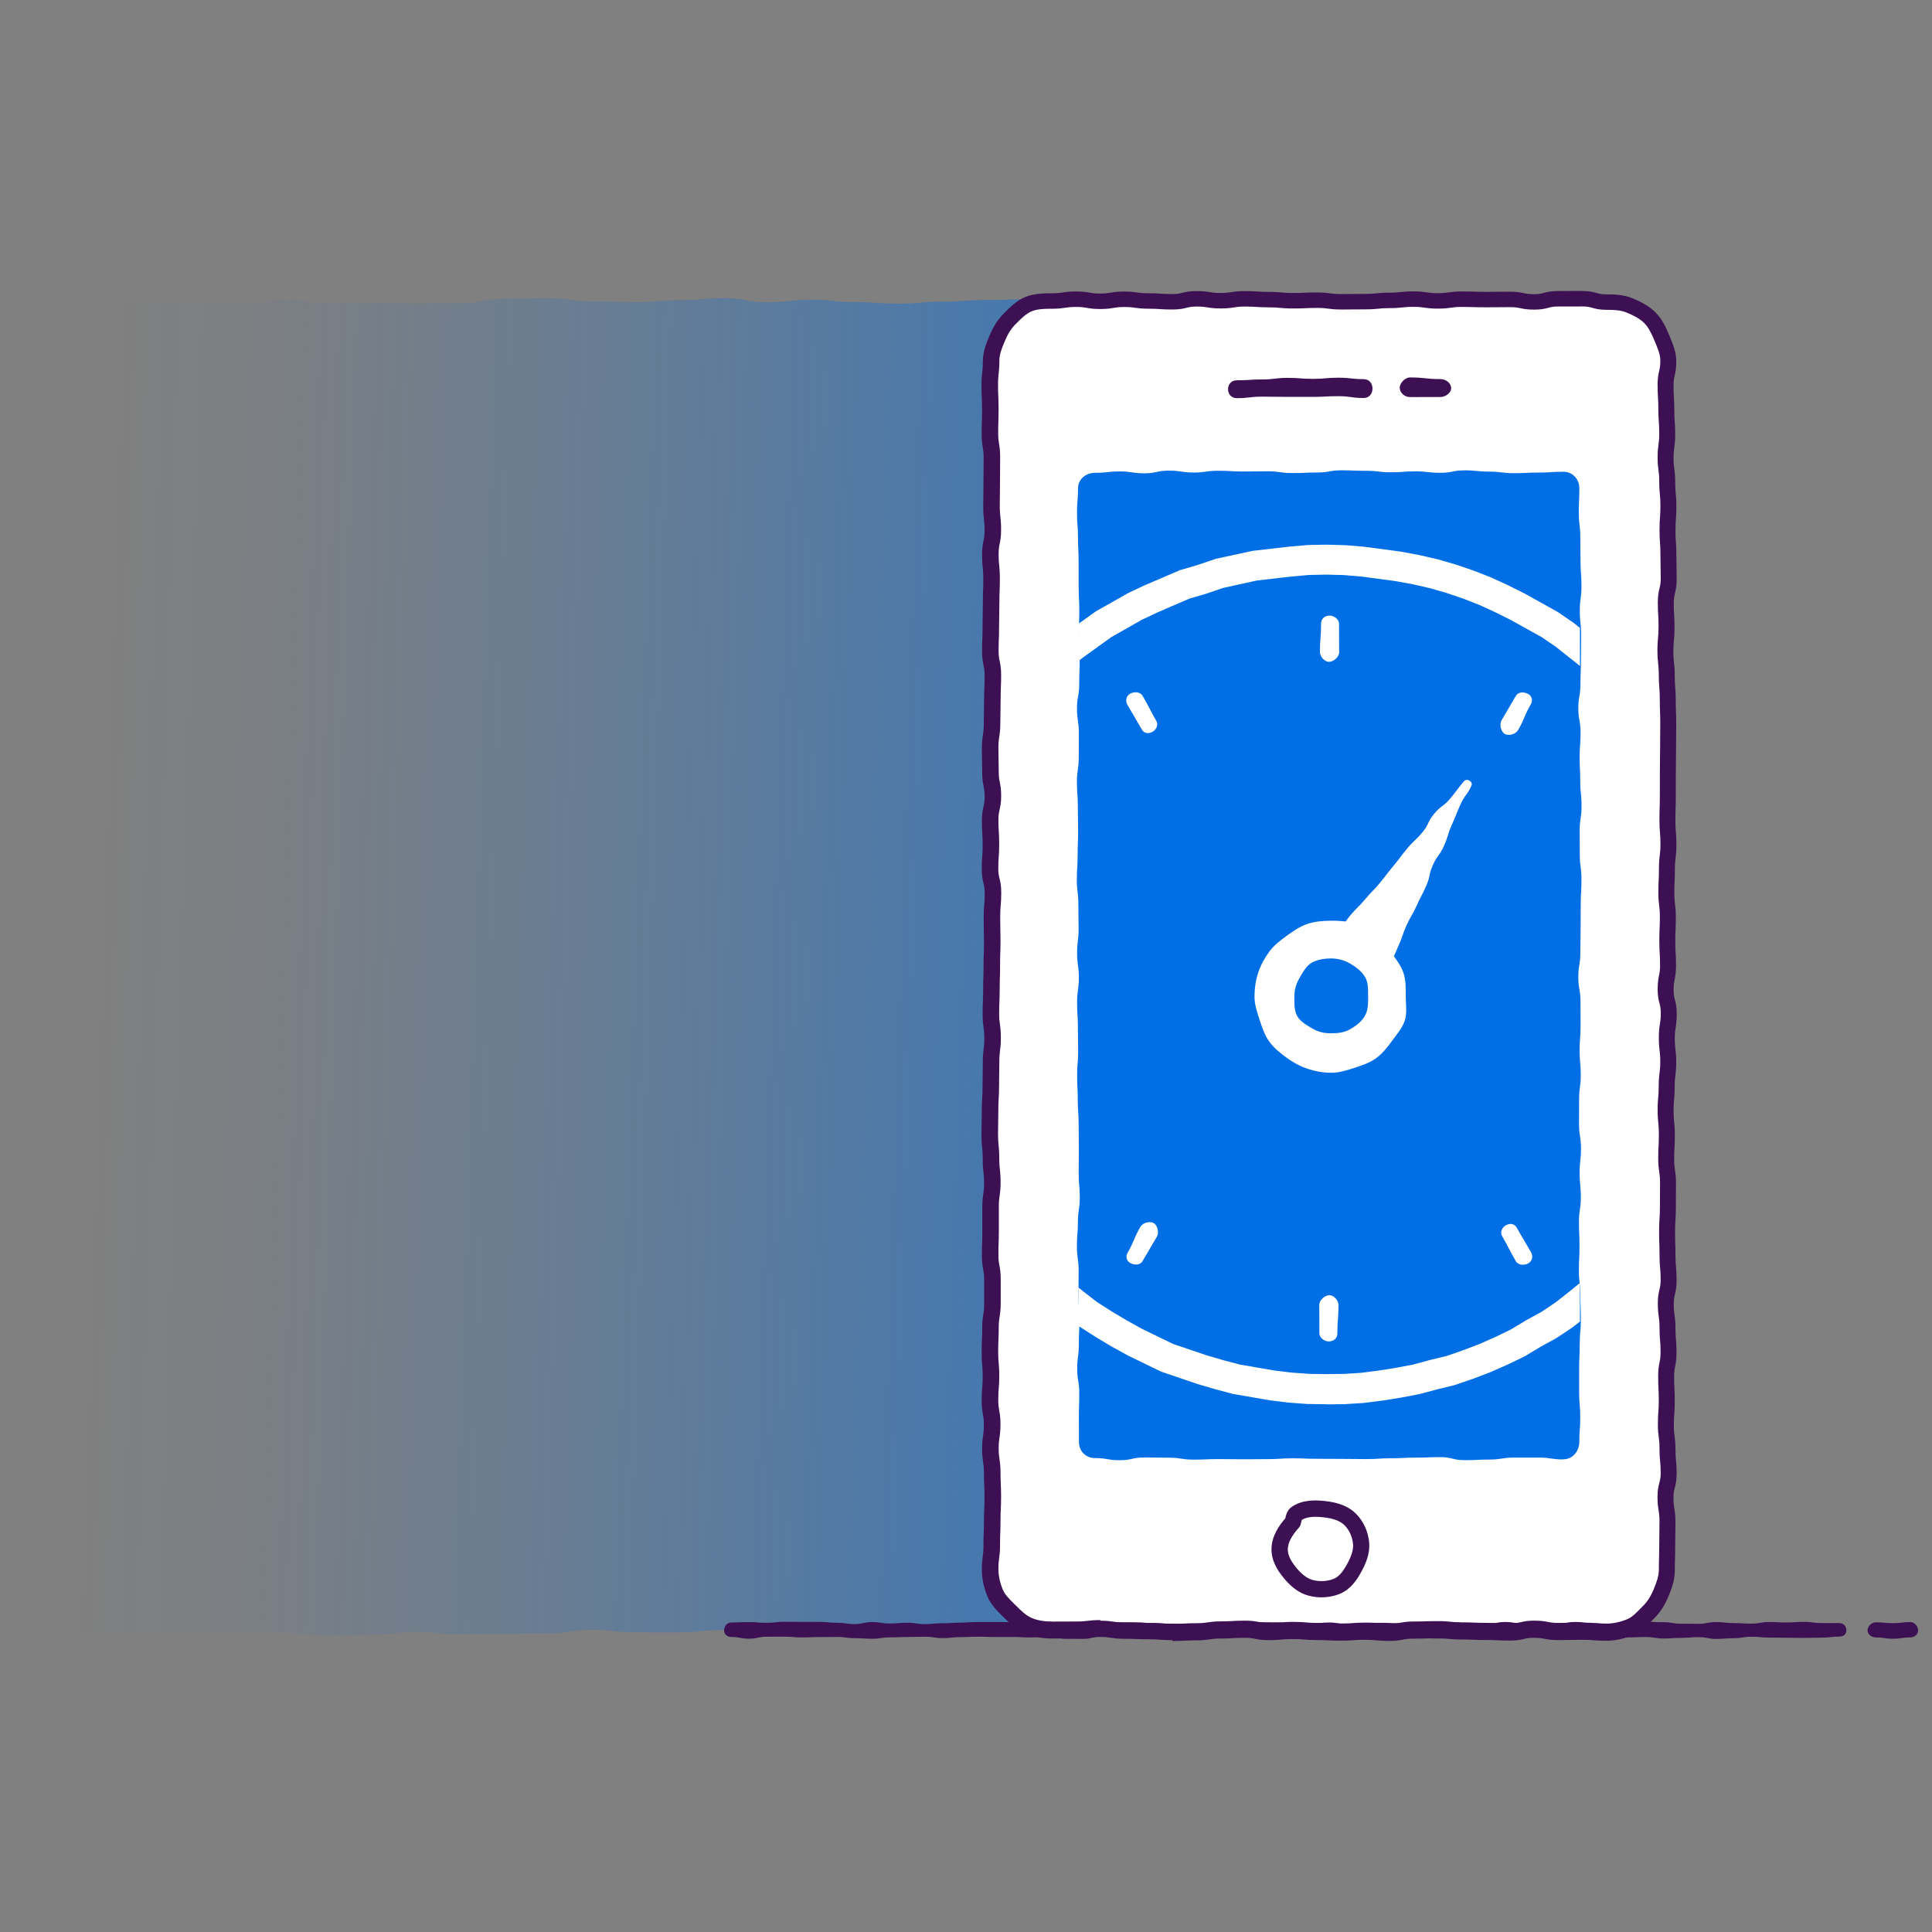 <?xml version="1.0" encoding="UTF-8"?><svg id="uuid-fb8ac99a-9d4a-4980-b9e8-0082f0e5e5a2" xmlns="http://www.w3.org/2000/svg" xmlns:xlink="http://www.w3.org/1999/xlink" viewBox="0 0 500 500"><rect x="0" y="0" width="500" height="500" fill="#808080" stroke="none"/><defs><linearGradient id="uuid-099a8638-f7f5-4a6b-a818-1699d1c4af03" x1="10763.78" y1="6331.74" x2="11027.69" y2="6081.25" gradientTransform="translate(4076.84 11741.14) rotate(-140.68) scale(1.06 1.04) skewX(-11.15)" gradientUnits="userSpaceOnUse"><stop offset=".1" stop-color="#006fe6" stop-opacity=".9"/><stop offset=".2" stop-color="#006fe6" stop-opacity=".76"/><stop offset=".41" stop-color="#006fe6" stop-opacity=".49"/><stop offset=".6" stop-color="#006fe6" stop-opacity=".28"/><stop offset=".77" stop-color="#006fe6" stop-opacity=".13"/><stop offset=".91" stop-color="#006fe6" stop-opacity=".03"/><stop offset="1" stop-color="#006fe6" stop-opacity="0"/></linearGradient><clipPath id="uuid-f1b575fb-d5b9-4d97-9fcb-bfcffd752a5f"><rect x="279.11" y="122.14" width="129.78" height="255.37" rx="4.28" ry="4.28" fill="none"/></clipPath></defs><g id="uuid-2639ec1c-0eda-4de9-b266-b76f58b452e6"><path d="M393.03,91.66c0,5.69,.15,5.69,.15,11.38s-.96,5.69-.96,11.37,.51,5.69,.51,11.38,0,5.69,0,11.38,.1,5.69,.1,11.38-.97,5.69-.97,11.38,.17,5.69,.17,11.38,1.14,5.69,1.14,11.38-1.04,5.69-1.04,11.38,.23,5.69,.23,11.37-.54,5.69-.54,11.37c0,5.69,.25,5.69,.25,11.38,0,5.69,1.19,5.69,1.19,11.37s-1,5.69-1,11.38-.11,5.69-.11,11.38,.52,5.69,.52,11.38,.11,5.69,.11,11.38,.15,5.69,.15,11.38-.47,5.69-.47,11.38,.49,5.69,.49,11.38-.9,5.69-.9,11.38,.65,5.69,.65,11.38,.17,5.69,.17,11.38-.75,5.69-.75,11.38-.16,5.69-.16,11.38,.51,5.69,.51,11.38-.3,5.69-.3,11.39-.12,5.69-.12,11.39c0,3.37-.62,6.64-2.83,8.85s-5.48,3.13-8.85,3.13c-5.68,0-5.68,.11-11.36,.11s-5.68-.2-11.36-.2-5.68,.58-11.36,.58c-5.68,0-5.68-.07-11.36-.07s-5.68,.35-11.36,.35c-5.68,0-5.68-.49-11.36-.49s-5.68-.51-11.36-.51-5.68,.15-11.36,.15-5.68-.3-11.36-.3-5.68,1.01-11.36,1.01-5.68-.22-11.36-.22-5.68-.56-11.36-.56c-5.68,0-5.68-.24-11.36-.24s-5.68,.55-11.35,.55-5.68,.57-11.35,.57c-5.68,0-5.68-.34-11.36-.34s-5.68-.81-11.35-.81-5.68,.63-11.36,.63q-5.68,0-11.36,0c-5.68,0-5.68-.68-11.36-.68-5.68,0-5.68,.91-11.36,.91s-5.68,.13-11.36,.13-5.68,.14-11.36,.14-5.68-.61-11.36-.61-5.68,.66-11.36,.66-5.68,.22-11.36,.22-5.68-.6-11.36-.6-5.68-.19-11.36-.19c-5.68,0-5.68,.11-11.36,.11s-5.68,.55-11.36,.55-5.68,.15-11.37,.15-5.68-.75-11.37-.75c-3.37,0-6.08-1.74-8.29-3.95s-3.26-4.91-3.26-8.29c0-5.69-.21-5.69-.21-11.38s-1.14-5.69-1.14-11.37-.08-5.69-.08-11.38,1.14-5.69,1.14-11.38-.73-5.69-.73-11.38-.36-5.69-.36-11.38,1.44-5.69,1.44-11.38-1.3-5.69-1.3-11.38,.82-5.69,.82-11.38,.48-5.69,.48-11.37-.18-5.69-.18-11.37-.75-5.69-.75-11.38c0-5.69,.23-5.69,.23-11.37s-.74-5.69-.74-11.38,.27-5.69,.27-11.38,.24-5.69,.24-11.38,.7-5.69,.7-11.38,.22-5.69,.22-11.38-.01-5.69-.01-11.38-.69-5.69-.69-11.38,.59-5.69,.59-11.38-1.15-5.69-1.15-11.38,.89-5.69,.89-11.38,.4-5.69,.4-11.38-.19-5.69-.19-11.38-.32-5.69-.32-11.38-.7-5.69-.7-11.39,.99-5.69,.99-11.39c0-3.43,.64-6.76,2.92-9.18s5.47-3.35,8.79-4.11c5.67-.29,5.65-.59,11.33-.59s5.68,.38,11.36,.38,5.68-.36,11.36-.36c5.68,0,5.68,.59,11.36,.59s5.68-.63,11.36-.63,5.68,.64,11.36,.64,5.68,.11,11.36,.11,5.68,.05,11.36,.05,5.68-.09,11.36-.09,5.68-1.11,11.36-1.11,5.68-.22,11.36-.22c5.68,0,5.68,.88,11.36,.88,5.68,0,5.68,.19,11.36,.19s5.68-.52,11.35-.52,5.68-.54,11.35-.54,5.68,1.09,11.36,1.09,5.68-.68,11.35-.68,5.68,.64,11.36,.64,5.68,.4,11.36,.4,5.68-.54,11.36-.54c5.68,0,5.68-.41,11.36-.41,5.68,0,5.68-.22,11.36-.22s5.68,.4,11.36,.4,5.68-.56,11.36-.56c5.68,0,5.68,.02,11.36,.02,5.68,0,5.68,.42,11.36,.42s5.68,.77,11.36,.77,5.68,.18,11.36,.18,5.68-.08,11.36-.08,5.68-1.16,11.36-1.16,5.68-.29,11.37-.29,5.72-.13,11.4,.16c3.32,.76,5.97,3.37,8.18,5.71s4.46,5.23,4.46,8.66Z" fill="url(#uuid-099a8638-f7f5-4a6b-a818-1699d1c4af03)"/></g><path d="M415.77,422.32c-3.12,0-3.12-.24-6.24-.24s-3.12,.08-6.24,.08-3.12-.59-6.24-.59-3.12,.72-6.24,.72-3.12-.15-6.24-.15-3.12-.13-6.24-.13-3.12-.32-6.24-.32-3.12,.09-6.24,.09-3.12,.59-6.24,.59-3.12-.31-6.24-.31-3.12,.22-6.24,.22-3.12-.15-6.24-.15-3.12-.27-6.24-.27-3.12,.28-6.24,.28-3.12-.6-6.24-.6-3.12,.19-6.24,.19-3.12,.47-6.24,.47-3.12,.17-6.24,.17-3.12-.23-6.24-.23-3.12-.13-6.24-.13-3.12-.47-6.25-.47-3.12,.37-6.25,.37-3.12,.02-6.25,.02c-2.13,0-4.2-.31-6.06-1.07s-3.4-2.27-4.85-3.72-3.04-2.88-3.83-4.8-1.29-3.98-1.29-6.1c0-3.13,.42-3.13,.42-6.25s.11-3.13,.11-6.25,.15-3.13,.15-6.26-.15-3.13-.15-6.25-.47-3.13-.47-6.25,.45-3.13,.45-6.25-.58-3.13-.58-6.26,.26-3.13,.26-6.25-.27-3.13-.27-6.25,.14-3.13,.14-6.26,.51-3.13,.51-6.26,.02-3.13,.02-6.25-.58-3.13-.58-6.26,.11-3.13,.11-6.26,0-3.13,0-6.25,.45-3.13,.45-6.26-.34-3.13-.34-6.26-.32-3.13-.32-6.25,.08-3.12,.08-6.25,.2-3.13,.2-6.25,.07-3.13,.07-6.26,.4-3.13,.4-6.25-.44-3.13-.44-6.25,.14-3.13,.14-6.25,.1-3.13,.1-6.26,.11-3.13,.11-6.25-.08-3.13-.08-6.25,.27-3.13,.27-6.26-.76-3.13-.76-6.25,.22-3.13,.22-6.26-.2-3.13-.2-6.26,.71-3.13,.71-6.26-.63-3.13-.63-6.26-.08-3.13-.08-6.26,.5-3.13,.5-6.26,.09-3.13,.09-6.26,.13-3.13,.13-6.26-.65-3.13-.65-6.26,.12-3.13,.12-6.26,.08-3.13,.08-6.26,.12-3.13,.12-6.25-.32-3.13-.32-6.26,.64-3.13,.64-6.26-.34-3.13-.34-6.26,.06-3.13,.06-6.26,.04-3.13,.04-6.26-.51-3.13-.51-6.26,.11-3.13,.11-6.26-.14-3.13-.14-6.27,.36-3.13,.36-6.27c0-2.13,.82-4,1.59-5.85s1.79-3.6,3.24-5.04,2.9-2.97,4.82-3.77,3.95-.82,6.07-.82c3.12,0,3.12-.47,6.24-.47s3.12,.54,6.24,.54,3.12-.52,6.24-.52,3.12,.44,6.24,.44,3.12,.2,6.24,.2,3.12-.77,6.24-.77,3.12,.48,6.24,.48,3.12-.49,6.24-.49,3.12,.22,6.24,.22,3.12,.29,6.24,.29,3.12-.14,6.24-.14,3.12,.41,6.24,.41,3.12-.04,6.24-.04,3.12-.32,6.24-.32,3.12-.33,6.24-.33,3.12,.45,6.24,.45,3.12-.44,6.24-.44,3.12,.1,6.24,.1,3.12-.05,6.24-.05,3.12,.64,6.24,.64,3.12-.81,6.25-.81,3.12-.02,6.25-.02,3.12,.86,6.25,.86c2.13,0,4.12,.09,5.97,.86s3.81,1.74,5.26,3.18,2.33,3.36,3.12,5.28,1.66,3.81,1.66,5.94c0,3.13-.71,3.13-.71,6.25s.19,3.13,.19,6.25,.24,3.13,.24,6.26-.42,3.13-.42,6.25,.43,3.13,.43,6.25,.31,3.13,.31,6.25-.22,3.13-.22,6.26,.23,3.13,.23,6.25,.07,3.13,.07,6.25-.75,3.13-.75,6.26,.19,3.13,.19,6.26-.29,3.13-.29,6.25,.34,3.13,.34,6.26,.26,3.13,.26,6.26,.12,3.13,.12,6.25-.04,3.13-.04,6.26-.05,3.13-.05,6.26-.02,3.13-.02,6.25-.11,3.12-.11,6.25,.26,3.13,.26,6.25-.39,3.13-.39,6.26-.15,3.13-.15,6.25,.39,3.13,.39,6.25-.14,3.13-.14,6.25,.19,3.13,.19,6.26-.62,3.13-.62,6.25,.81,3.13,.81,6.25-.5,3.13-.5,6.26,.37,3.13,.37,6.25-.4,3.13-.4,6.26-.28,3.13-.28,6.26,.32,3.13,.32,6.26-.17,3.13-.17,6.26,.46,3.13,.46,6.26-.03,3.13-.03,6.26-.22,3.13-.22,6.26,.11,3.13,.11,6.26,.29,3.13,.29,6.26-.73,3.13-.73,6.26,.44,3.13,.44,6.26,.27,3.13,.27,6.25-.62,3.13-.62,6.26,.16,3.13,.16,6.26-.23,3.13-.23,6.26,.42,3.13,.42,6.26,.3,3.13,.3,6.26-.83,3.13-.83,6.26,.51,3.13,.51,6.26-.07,3.13-.07,6.27-.1,3.13-.1,6.27c0,2.13-.7,4.01-1.47,5.86s-1.79,3.6-3.24,5.05-2.86,3.1-4.78,3.89-4,1.29-6.13,1.29Z" fill="#fff"/><path d="M303.46,424.47c-1.64,0-2.47-.06-3.28-.12-.76-.06-1.48-.11-2.97-.11-1.6,0-2.4-.03-3.21-.06-.76-.03-1.52-.06-3.03-.06-1.72,0-2.63-.14-3.43-.26-.75-.11-1.41-.21-2.81-.21s-2.14,.08-2.88,.17c-.83,.1-1.69,.2-3.37,.2-1.56,0-2.33,0-3.11,.01-.78,0-1.57,.01-3.14,.01-2.58,0-4.89-.42-6.86-1.23-2.32-.96-4.02-2.67-5.53-4.17l-.47-.46c-1.38-1.37-2.95-2.92-3.82-5.02-.95-2.29-1.45-4.67-1.45-6.91,0-1.7,.12-2.61,.23-3.4,.1-.73,.19-1.43,.19-2.85,0-1.6,.03-2.4,.06-3.2,.03-.76,.06-1.53,.06-3.05,0-1.61,.04-2.44,.08-3.23,.04-.78,.07-1.51,.07-3.03s-.03-2.25-.07-3.03c-.04-.79-.08-1.61-.08-3.23,0-1.41-.1-2.06-.21-2.81-.12-.81-.26-1.72-.26-3.44s.13-2.63,.25-3.43c.11-.76,.21-1.41,.21-2.82s-.12-2.01-.25-2.74c-.15-.82-.32-1.75-.32-3.51,0-1.65,.07-2.49,.14-3.3,.06-.76,.12-1.48,.12-2.95s-.06-2.19-.13-2.94c-.07-.81-.14-1.66-.14-3.31s.04-2.43,.07-3.22c.04-.78,.07-1.52,.07-3.03,0-1.73,.15-2.66,.28-3.47,.12-.75,.23-1.39,.23-2.79,0-1.57,0-2.35,0-3.14,0-.78,0-1.56,0-3.12,0-1.37-.12-2-.26-2.74-.15-.82-.33-1.75-.33-3.51,0-1.6,.03-2.4,.06-3.2,.03-.76,.05-1.53,.05-3.05v-6.25c0-1.72,.13-2.63,.25-3.43,.11-.76,.2-1.41,.2-2.83s-.08-2.15-.16-2.9c-.09-.82-.18-1.68-.18-3.35,0-1.46-.07-2.17-.15-2.91-.08-.82-.17-1.67-.17-3.34s.02-2.38,.04-3.18c.02-.77,.04-1.54,.04-3.07,0-1.63,.05-2.46,.1-3.26,.05-.77,.09-1.5,.09-2.99,0-1.59,.02-2.38,.04-3.18,.02-.77,.03-1.54,.03-3.08,0-1.7,.11-2.6,.21-3.39,.09-.74,.18-1.43,.18-2.86s-.09-2.07-.2-2.83c-.11-.8-.24-1.71-.24-3.42,0-1.61,.04-2.43,.07-3.22,.03-.78,.07-1.52,.07-3.03,0-1.6,.02-2.39,.05-3.19,.02-.77,.05-1.53,.05-3.06s.03-2.4,.06-3.2c.03-.76,.05-1.53,.05-3.05s-.02-2.3-.04-3.07c-.02-.8-.04-1.59-.04-3.18s.07-2.5,.14-3.31c.07-.76,.13-1.47,.13-2.95,0-1.31-.14-1.89-.32-2.63-.21-.85-.44-1.81-.44-3.63,0-1.64,.06-2.47,.12-3.28,.06-.77,.11-1.49,.11-2.98s-.05-2.22-.1-2.99c-.05-.8-.1-1.63-.1-3.26,0-1.8,.22-2.75,.41-3.59,.16-.72,.3-1.33,.3-2.66s-.13-1.98-.27-2.71c-.17-.83-.36-1.77-.36-3.54,0-1.54-.02-2.31-.04-3.08-.02-.8-.04-1.59-.04-3.18,0-1.73,.15-2.65,.27-3.46,.12-.75,.22-1.4,.22-2.8,0-1.59,.02-2.39,.04-3.19,.02-.77,.04-1.54,.04-3.07s.03-2.43,.07-3.22c.03-.76,.06-1.52,.06-3.04,0-1.35-.13-1.98-.28-2.7-.17-.83-.37-1.78-.37-3.55,0-1.61,.03-2.41,.06-3.21,.03-.76,.06-1.52,.06-3.05s.02-2.39,.04-3.18c.02-.77,.04-1.54,.04-3.08s.03-2.41,.06-3.21c.03-.76,.06-1.52,.06-3.05s-.07-2.16-.15-2.91c-.08-.82-.17-1.67-.17-3.35,0-1.78,.19-2.72,.36-3.55,.15-.73,.28-1.36,.28-2.71,0-1.45-.08-2.16-.16-2.9-.09-.83-.18-1.68-.18-3.36,0-1.59,.02-2.38,.03-3.17,.02-.77,.03-1.54,.03-3.09s0-2.37,.02-3.16c0-.78,.02-1.55,.02-3.1,0-1.39-.1-2.04-.23-2.79-.13-.81-.28-1.73-.28-3.47,0-1.6,.03-2.4,.05-3.2,.03-.77,.05-1.53,.05-3.06s-.03-2.26-.07-3.04c-.03-.79-.07-1.61-.07-3.23s.1-2.54,.19-3.37c.08-.75,.16-1.45,.16-2.9,0-2.45,.87-4.55,1.64-6.4l.11-.25c.98-2.37,2.16-4.19,3.69-5.72l.25-.25c1.43-1.44,3.06-3.07,5.26-3.98,2.18-.9,4.5-.98,6.88-.98,1.4,0,2.05-.1,2.8-.21,.8-.12,1.72-.26,3.44-.26s2.66,.16,3.48,.3c.74,.13,1.38,.24,2.76,.24s2.03-.11,2.77-.23c.81-.14,1.73-.29,3.47-.29s2.62,.13,3.42,.24c.76,.11,1.41,.2,2.82,.2,1.63,0,2.46,.05,3.26,.11,.77,.05,1.49,.1,2.98,.1,1.3,0,1.88-.14,2.61-.32,.85-.21,1.81-.45,3.62-.45s2.64,.14,3.44,.27c.75,.12,1.4,.22,2.8,.22s2.04-.1,2.79-.22c.81-.13,1.72-.27,3.45-.27,1.63,0,2.46,.06,3.27,.11,.76,.05,1.49,.1,2.97,.1,1.66,0,2.5,.08,3.31,.15,.75,.07,1.46,.14,2.93,.14s2.25-.03,3.02-.07c.79-.04,1.61-.07,3.22-.07,1.7,0,2.6,.12,3.39,.22,.73,.1,1.42,.19,2.85,.19,1.55,0,2.32-.01,3.09-.02,.79-.01,1.57-.02,3.15-.02,1.45,0,2.16-.07,2.91-.15,.82-.08,1.66-.17,3.33-.17,1.45,0,2.15-.08,2.9-.15,.82-.09,1.67-.18,3.34-.18s2.62,.13,3.42,.25c.76,.11,1.41,.21,2.82,.21s2.07-.09,2.82-.2c.8-.11,1.71-.24,3.42-.24,1.59,0,2.39,.02,3.19,.05,.76,.02,1.53,.05,3.06,.05s2.32-.01,3.09-.02c.79-.01,1.58-.02,3.15-.02,1.77,0,2.71,.19,3.54,.36,.72,.15,1.35,.28,2.69,.28s1.87-.15,2.59-.34c.85-.22,1.82-.47,3.65-.47,1.56,0,2.33,0,3.11-.01,.78,0,1.57,0,3.14,0,1.85,0,2.82,.27,3.69,.51,.72,.2,1.29,.36,2.56,.36,2.18,0,4.5,.08,6.77,1.02,1.94,.81,4.17,1.87,5.94,3.64,1.74,1.74,2.76,3.99,3.58,5.96l.16,.39c.77,1.86,1.65,3.96,1.65,6.36,0,1.8-.22,2.75-.41,3.6-.16,.71-.3,1.33-.3,2.66,0,1.5,.04,2.23,.09,3,.05,.8,.1,1.63,.1,3.26,0,1.48,.06,2.2,.11,2.97,.06,.81,.13,1.64,.13,3.29s-.12,2.61-.23,3.4c-.1,.73-.19,1.43-.19,2.85s.09,2.11,.19,2.84c.11,.8,.23,1.71,.23,3.41,0,1.46,.07,2.17,.14,2.92,.08,.82,.16,1.67,.16,3.33s-.06,2.47-.12,3.28c-.05,.77-.11,1.49-.11,2.98s.05,2.21,.11,2.97c.06,.81,.12,1.64,.12,3.28,0,1.54,.02,2.31,.04,3.08,.02,.79,.04,1.59,.04,3.18,0,1.81-.23,2.77-.43,3.62-.17,.71-.32,1.32-.32,2.63,0,1.5,.04,2.23,.09,3,.05,.8,.1,1.63,.1,3.26s-.08,2.5-.15,3.32c-.07,.75-.14,1.47-.14,2.93s.08,2.15,.16,2.9c.09,.83,.19,1.68,.19,3.36,0,1.48,.06,2.2,.12,2.96,.07,.81,.14,1.65,.14,3.3,0,1.52,.03,2.29,.06,3.05,.03,.8,.06,1.6,.06,3.21s0,2.37-.02,3.15c0,.78-.02,1.55-.02,3.1s-.01,2.37-.03,3.16c-.01,.77-.03,1.55-.03,3.09s0,2.35-.01,3.14c0,.78,0,1.56,0,3.11s-.03,2.4-.05,3.2c-.03,.76-.05,1.53-.05,3.05s.06,2.19,.12,2.95c.07,.81,.14,1.65,.14,3.3s-.11,2.56-.21,3.39c-.09,.74-.18,1.43-.18,2.87,0,1.61-.04,2.43-.08,3.23-.04,.78-.07,1.51-.07,3.03,0,1.43,.09,2.13,.18,2.87,.1,.83,.21,1.69,.21,3.38s-.04,2.43-.07,3.22c-.03,.78-.07,1.52-.07,3.04s.04,2.23,.09,3c.05,.8,.1,1.63,.1,3.26,0,1.77-.19,2.71-.35,3.54-.15,.73-.27,1.36-.27,2.71s.15,1.87,.34,2.6c.22,.85,.47,1.82,.47,3.66,0,1.73-.15,2.65-.28,3.46-.12,.75-.23,1.4-.23,2.79s.08,2.14,.17,2.88c.1,.83,.2,1.69,.2,3.38s-.12,2.6-.22,3.4c-.09,.74-.18,1.43-.18,2.86,0,1.66-.08,2.5-.15,3.32-.07,.76-.13,1.47-.13,2.94s.07,2.17,.15,2.92c.08,.82,.17,1.67,.17,3.34s-.04,2.44-.09,3.24c-.04,.78-.08,1.51-.08,3.02,0,1.41,.1,2.06,.21,2.82,.12,.81,.26,1.72,.26,3.44,0,1.57,0,2.36-.02,3.15,0,.78-.01,1.55-.01,3.11,0,1.64-.06,2.47-.11,3.28-.05,.77-.1,1.49-.1,2.98s.03,2.29,.05,3.05c.03,.8,.06,1.6,.06,3.21,0,1.47,.07,2.18,.14,2.94,.08,.82,.15,1.66,.15,3.32,0,1.81-.22,2.76-.42,3.61-.17,.71-.31,1.33-.31,2.65,0,1.42,.09,2.07,.2,2.83,.11,.8,.24,1.71,.24,3.42,0,1.47,.06,2.19,.13,2.95,.07,.81,.14,1.65,.14,3.31,0,1.77-.19,2.71-.35,3.54-.15,.73-.27,1.36-.27,2.72,0,1.51,.04,2.25,.08,3.02,.04,.8,.08,1.62,.08,3.24s-.06,2.48-.12,3.28c-.06,.77-.11,1.49-.11,2.98s.09,2.12,.19,2.85c.11,.8,.23,1.71,.23,3.41,0,1.46,.07,2.17,.14,2.93,.08,.82,.16,1.67,.16,3.33,0,1.84-.26,2.81-.48,3.67-.19,.73-.34,1.3-.34,2.59,0,1.39,.11,2.04,.23,2.79,.13,.81,.28,1.74,.28,3.47,0,1.59-.02,2.38-.03,3.18-.02,.77-.03,1.54-.03,3.09s-.03,2.4-.05,3.2c-.02,.77-.05,1.53-.05,3.07,0,2.53-.8,4.68-1.63,6.67-.98,2.37-2.16,4.2-3.7,5.73-.21,.21-.41,.42-.62,.63-1.31,1.35-2.81,2.87-4.84,3.72-1.59,.66-4.09,1.45-6.94,1.45-1.64,0-2.48-.06-3.28-.13-.76-.06-1.48-.12-2.96-.12s-2.3,.02-3.07,.04c-.79,.02-1.58,.04-3.17,.04-1.76,0-2.69-.17-3.51-.33-.73-.14-1.37-.26-2.73-.26s-1.94,.14-2.65,.31c-.84,.19-1.79,.41-3.59,.41-1.61,0-2.43-.04-3.22-.08-.78-.04-1.51-.07-3.02-.07-1.6,0-2.42-.03-3.21-.07-.76-.03-1.52-.06-3.03-.06-1.67,0-2.52-.09-3.34-.17-.75-.08-1.45-.15-2.9-.15-1.53,0-2.29,.02-3.06,.05-.8,.02-1.59,.05-3.18,.05-1.36,0-2,.12-2.73,.26-.82,.15-1.75,.33-3.51,.33-1.66,0-2.51-.08-3.33-.16-.75-.07-1.46-.14-2.91-.14s-2.21,.05-2.97,.11c-.8,.06-1.64,.12-3.27,.12s-2.43-.04-3.22-.08c-.78-.04-1.51-.07-3.02-.07-1.65,0-2.49-.07-3.3-.14-.76-.07-1.47-.13-2.94-.13s-2.17,.07-2.93,.13c-.81,.07-1.65,.15-3.31,.15-1.76,0-2.7-.18-3.52-.34-.73-.14-1.36-.26-2.72-.26-1.5,0-2.22,.05-2.99,.09-.8,.05-1.63,.1-3.25,.1-1.4,0-2.05,.1-2.81,.21-.8,.12-1.72,.26-3.44,.26-1.5,0-2.23,.04-3.01,.08-.8,.04-1.62,.09-3.24,.09Zm-18.73-5.04c1.72,0,2.63,.14,3.43,.26,.75,.11,1.41,.21,2.81,.21,1.6,0,2.4,.03,3.21,.06,.76,.03,1.52,.06,3.03,.06,1.64,0,2.47,.06,3.28,.12,.76,.06,1.48,.11,2.97,.11s2.23-.04,3.01-.08c.8-.04,1.62-.09,3.24-.09,1.4,0,2.05-.1,2.81-.21,.8-.12,1.72-.26,3.44-.26,1.5,0,2.22-.05,2.99-.09,.8-.05,1.63-.1,3.25-.1,1.76,0,2.7,.18,3.52,.34,.73,.14,1.36,.26,2.72,.26,1.46,0,2.17-.07,2.93-.13,.81-.07,1.65-.15,3.31-.15s2.49,.07,3.3,.14c.76,.07,1.47,.13,2.94,.13,1.61,0,2.43,.04,3.22,.08,.78,.04,1.51,.07,3.02,.07s2.21-.05,2.97-.11c.8-.06,1.63-.12,3.27-.12s2.51,.08,3.33,.16c.75,.07,1.46,.14,2.91,.14,1.36,0,2-.12,2.73-.26,.82-.15,1.75-.33,3.51-.33,1.53,0,2.29-.02,3.06-.05,.8-.02,1.59-.05,3.18-.05,1.67,0,2.52,.09,3.34,.17,.75,.08,1.45,.15,2.9,.15,1.6,0,2.42,.03,3.21,.07,.76,.03,1.52,.06,3.03,.06,1.61,0,2.43,.04,3.22,.08,.78,.04,1.51,.07,3.02,.07,1.32,0,1.94-.14,2.65-.31,.84-.19,1.79-.41,3.59-.41s2.69,.17,3.51,.33c.73,.14,1.37,.26,2.73,.26,1.53,0,2.3-.02,3.07-.04,.79-.02,1.58-.04,3.17-.04s2.48,.06,3.28,.13c.76,.06,1.48,.12,2.96,.12,1.68,0,3.57-.4,5.32-1.13,1.24-.51,2.31-1.61,3.44-2.77,.22-.22,.44-.45,.66-.67,1.13-1.13,2.02-2.52,2.78-4.37,.69-1.66,1.31-3.3,1.31-5.05,0-1.6,.03-2.4,.05-3.2,.02-.77,.05-1.53,.05-3.06s.02-2.38,.03-3.18c.02-.77,.03-1.54,.03-3.09,0-1.39-.11-2.04-.23-2.79-.13-.81-.28-1.73-.28-3.47,0-1.84,.26-2.81,.48-3.67,.19-.73,.34-1.3,.34-2.59,0-1.46-.07-2.17-.14-2.93-.08-.82-.16-1.67-.16-3.33,0-1.42-.09-2.12-.19-2.85-.11-.8-.23-1.71-.23-3.41s.06-2.48,.12-3.28c.06-.76,.11-1.49,.11-2.97s-.04-2.25-.08-3.02c-.04-.8-.08-1.62-.08-3.24,0-1.77,.19-2.71,.35-3.54,.15-.73,.27-1.36,.27-2.72,0-1.47-.06-2.19-.13-2.95-.07-.81-.14-1.65-.14-3.31,0-1.42-.09-2.07-.2-2.83-.11-.8-.24-1.71-.24-3.42,0-1.81,.22-2.76,.42-3.6,.17-.71,.31-1.33,.31-2.65,0-1.47-.07-2.18-.14-2.94-.08-.82-.15-1.66-.15-3.32,0-1.53-.03-2.29-.05-3.05-.03-.8-.06-1.6-.06-3.2s.06-2.47,.11-3.28c.05-.77,.1-1.49,.1-2.98,0-1.57,0-2.36,.02-3.15,0-.78,.01-1.55,.01-3.11,0-1.41-.1-2.06-.21-2.82-.12-.81-.26-1.72-.26-3.44,0-1.62,.04-2.44,.09-3.24,.04-.78,.08-1.51,.08-3.02s-.07-2.17-.15-2.92c-.08-.82-.17-1.67-.17-3.34s.08-2.5,.15-3.32c.07-.76,.13-1.47,.13-2.94,0-1.7,.12-2.6,.22-3.4,.09-.74,.18-1.43,.18-2.86s-.08-2.14-.17-2.88c-.1-.83-.2-1.69-.2-3.38s.15-2.65,.28-3.46c.12-.75,.23-1.4,.23-2.79,0-1.29-.15-1.87-.34-2.6-.22-.85-.47-1.82-.47-3.66s.19-2.71,.35-3.54c.15-.73,.27-1.36,.27-2.71,0-1.5-.04-2.23-.09-3-.05-.8-.1-1.63-.1-3.26s.04-2.43,.07-3.22c.03-.78,.07-1.52,.07-3.03,0-1.43-.09-2.13-.18-2.87-.1-.83-.21-1.69-.21-3.39s.04-2.43,.08-3.23c.04-.78,.07-1.51,.07-3.03,0-1.7,.11-2.56,.21-3.39,.09-.74,.18-1.43,.18-2.87s-.06-2.19-.12-2.95c-.07-.81-.14-1.65-.14-3.3s.03-2.4,.05-3.2c.03-.76,.05-1.53,.05-3.05s0-2.35,.01-3.14c0-.78,0-1.56,0-3.11s.01-2.37,.03-3.16c.01-.77,.03-1.55,.03-3.09s0-2.37,.02-3.15c0-.78,.02-1.55,.02-3.1s-.03-2.29-.06-3.05c-.03-.8-.06-1.6-.06-3.21,0-1.48-.06-2.2-.12-2.96-.07-.81-.14-1.65-.14-3.3,0-1.45-.08-2.15-.16-2.9-.09-.83-.19-1.68-.19-3.36s.08-2.5,.15-3.32c.07-.75,.14-1.47,.14-2.93s-.04-2.23-.09-3c-.05-.8-.1-1.63-.1-3.26,0-1.81,.23-2.77,.43-3.62,.17-.71,.32-1.32,.32-2.64,0-1.54-.02-2.31-.04-3.08-.02-.79-.04-1.59-.04-3.18,0-1.49-.05-2.21-.11-2.98-.06-.81-.12-1.64-.12-3.28s.06-2.47,.12-3.28c.05-.77,.11-1.49,.11-2.98s-.07-2.17-.14-2.92c-.08-.82-.16-1.67-.16-3.33,0-1.42-.09-2.11-.19-2.84-.11-.8-.23-1.7-.23-3.41s.12-2.61,.23-3.41c.1-.73,.19-1.43,.19-2.85s-.06-2.2-.11-2.97c-.06-.81-.13-1.64-.13-3.29,0-1.5-.04-2.23-.09-3-.05-.8-.1-1.63-.1-3.26,0-1.8,.22-2.75,.41-3.6,.16-.71,.3-1.33,.3-2.66,0-1.55-.65-3.1-1.33-4.73l-.17-.4c-.69-1.67-1.47-3.4-2.67-4.6-1.25-1.25-3.01-2.08-4.57-2.72-1.56-.65-3.4-.7-5.16-.7-1.85,0-2.82-.27-3.69-.51-.72-.2-1.29-.36-2.56-.36-1.56,0-2.33,0-3.11,.01-.78,0-1.57,0-3.14,0-1.29,0-1.87,.15-2.59,.34-.85,.22-1.82,.47-3.65,.47s-2.71-.19-3.54-.36c-.72-.15-1.35-.28-2.69-.28-1.54,0-2.32,.01-3.09,.02-.79,.01-1.58,.02-3.15,.02s-2.39-.02-3.19-.05c-.76-.02-1.53-.05-3.06-.05-1.41,0-2.07,.09-2.82,.2-.8,.11-1.71,.24-3.42,.24s-2.62-.13-3.42-.25c-.76-.11-1.41-.21-2.82-.21s-2.15,.08-2.9,.15c-.82,.09-1.67,.18-3.34,.18-1.45,0-2.16,.07-2.91,.15-.82,.08-1.66,.17-3.33,.17-1.55,0-2.32,.01-3.09,.02-.79,.01-1.57,.02-3.15,.02-1.7,0-2.6-.12-3.39-.22-.73-.1-1.42-.19-2.85-.19-1.51,0-2.25,.03-3.02,.07-.79,.04-1.61,.07-3.22,.07s-2.5-.08-3.31-.15c-.75-.07-1.46-.14-2.93-.14-1.63,0-2.46-.06-3.27-.11-.76-.05-1.49-.1-2.97-.1-1.39,0-2.04,.1-2.79,.22-.81,.13-1.72,.27-3.45,.27s-2.64-.14-3.44-.27c-.75-.12-1.4-.22-2.8-.22-1.3,0-1.88,.14-2.61,.32-.85,.21-1.81,.45-3.62,.45-1.63,0-2.46-.05-3.26-.11-.77-.05-1.49-.1-2.98-.1-1.71,0-2.62-.13-3.42-.24-.76-.11-1.41-.2-2.82-.2s-2.03,.11-2.77,.23c-.81,.14-1.73,.29-3.47,.29s-2.66-.16-3.48-.3c-.74-.13-1.38-.24-2.76-.24s-2.05,.1-2.8,.21c-.8,.12-1.72,.26-3.44,.26-2.01,0-3.8,.05-5.27,.66-1.42,.59-2.62,1.79-3.89,3.06l-.25,.25c-1.13,1.13-2.02,2.52-2.78,4.36l-.11,.26c-.68,1.63-1.32,3.18-1.32,4.79s-.1,2.54-.19,3.37c-.08,.75-.16,1.45-.16,2.9,0,1.52,.03,2.26,.07,3.04,.03,.79,.07,1.61,.07,3.23s-.03,2.4-.05,3.2c-.03,.77-.05,1.53-.05,3.06,0,1.39,.1,2.04,.23,2.79,.13,.81,.28,1.73,.28,3.47,0,1.58,0,2.37-.02,3.16,0,.78-.02,1.55-.02,3.11s-.02,2.38-.03,3.17c-.02,.77-.03,1.54-.03,3.09,0,1.45,.08,2.16,.16,2.9,.09,.83,.18,1.68,.18,3.36,0,1.78-.19,2.72-.36,3.55-.15,.73-.28,1.36-.28,2.71,0,1.46,.07,2.16,.15,2.91,.08,.82,.17,1.67,.17,3.34s-.03,2.41-.06,3.21c-.03,.76-.06,1.52-.06,3.05s-.02,2.38-.04,3.18c-.02,.77-.04,1.54-.04,3.08s-.03,2.41-.06,3.21c-.03,.76-.06,1.52-.06,3.05,0,1.35,.13,1.98,.28,2.7,.17,.83,.37,1.78,.37,3.56,0,1.61-.03,2.43-.07,3.22-.03,.76-.06,1.52-.06,3.04s-.02,2.39-.04,3.19c-.02,.77-.04,1.54-.04,3.07,0,1.73-.15,2.65-.27,3.46-.12,.75-.22,1.4-.22,2.8,0,1.54,.02,2.31,.04,3.08,.02,.8,.04,1.59,.04,3.18,0,1.35,.13,1.98,.27,2.71,.17,.83,.36,1.77,.36,3.54s-.22,2.75-.41,3.6c-.16,.72-.3,1.33-.3,2.66,0,1.5,.05,2.22,.1,2.99,.05,.8,.1,1.63,.1,3.26s-.06,2.47-.12,3.28c-.06,.77-.11,1.49-.11,2.98,0,1.31,.14,1.89,.32,2.63,.21,.85,.44,1.81,.44,3.63,0,1.66-.07,2.5-.14,3.31-.07,.76-.13,1.47-.13,2.95s.02,2.3,.04,3.07c.02,.8,.04,1.59,.04,3.18s-.03,2.4-.06,3.2c-.03,.76-.05,1.53-.05,3.05s-.02,2.39-.05,3.19c-.02,.77-.05,1.53-.05,3.06,0,1.61-.04,2.43-.07,3.22-.03,.78-.07,1.52-.07,3.03,0,1.42,.09,2.07,.2,2.83,.11,.8,.24,1.71,.24,3.42s-.11,2.56-.21,3.39c-.09,.74-.18,1.43-.18,2.86,0,1.59-.02,2.38-.04,3.17-.02,.77-.03,1.54-.03,3.08,0,1.63-.05,2.46-.1,3.26-.05,.77-.09,1.5-.09,2.99,0,1.59-.02,2.38-.04,3.18-.02,.77-.04,1.54-.04,3.07,0,1.46,.07,2.16,.15,2.91,.08,.82,.17,1.67,.17,3.34,0,1.45,.08,2.15,.16,2.9,.09,.82,.18,1.68,.18,3.36s-.13,2.63-.25,3.43c-.11,.76-.2,1.41-.2,2.83v6.25c0,1.6-.03,2.4-.06,3.2-.03,.76-.05,1.53-.05,3.05,0,1.37,.12,2.01,.26,2.74,.15,.82,.33,1.75,.33,3.51,0,1.57,0,2.35,0,3.14,0,.78,0,1.56,0,3.12,0,1.74-.15,2.66-.28,3.47-.12,.75-.23,1.39-.23,2.79,0,1.61-.04,2.43-.07,3.22-.04,.78-.07,1.52-.07,3.03s.06,2.19,.13,2.94c.07,.81,.15,1.66,.15,3.31s-.07,2.49-.14,3.3c-.06,.76-.12,1.48-.12,2.95,0,1.37,.12,2.01,.25,2.74,.15,.82,.32,1.75,.32,3.51s-.13,2.63-.25,3.43c-.11,.76-.21,1.41-.21,2.82s.1,2.06,.21,2.81c.12,.81,.26,1.72,.26,3.44,0,1.51,.03,2.25,.07,3.03,.04,.79,.08,1.61,.08,3.23s-.04,2.44-.08,3.23c-.04,.78-.07,1.51-.07,3.03,0,1.6-.03,2.4-.06,3.2-.03,.76-.06,1.53-.06,3.05,0,1.7-.12,2.61-.23,3.41-.1,.73-.19,1.42-.19,2.85,0,1.69,.39,3.52,1.13,5.3,.55,1.32,1.68,2.44,2.89,3.63l.49,.48c1.29,1.29,2.62,2.62,4.16,3.26,1.46,.61,3.23,.91,5.25,.91,1.56,0,2.33,0,3.11-.01,.78,0,1.57-.01,3.14-.01,1.44,0,2.14-.08,2.88-.17,.83-.1,1.69-.2,3.37-.2Z" fill="#3c1053"/><path d="M404.61,377.7c-3.19,0-3.19-.48-6.38-.48s-3.19,0-6.38,0-3.19,.51-6.38,.51-3.19,.16-6.38,.16-3.19-.79-6.38-.79-3.19,.13-6.38,.13-3.19,.17-6.38,.17-3.19,.21-6.38,.21-3.19-.05-6.38-.05-3.19-.03-6.37-.03-3.19-.12-6.38-.12-3.19,.21-6.38,.21-3.19,.04-6.38,.04-3.19-.05-6.38-.05-3.19,.14-6.38,.14-3.19-.5-6.38-.5-3.19-.06-6.38-.06-3.19,.71-6.39,.71-3.19-.55-6.39-.55c-2.36,0-4.15-1.77-4.15-4.14,0-3.16-.02-3.16-.02-6.33s.1-3.16,.1-6.33-.53-3.16-.53-6.33,.42-3.16,.42-6.33,.15-3.16,.15-6.33-.25-3.16-.25-6.33,.05-3.16,.05-6.33-.45-3.16-.45-6.32,.26-3.16,.26-6.32,.48-3.16,.48-6.33-.29-3.16-.29-6.32,.05-3.16,.05-6.32-.05-3.16-.05-6.33-.23-3.16-.23-6.33-.16-3.16-.16-6.32,.26-3.16,.26-6.33-.07-3.16-.07-6.33-.2-3.16-.2-6.33,.45-3.16,.45-6.33-.45-3.16-.45-6.33,.39-3.16,.39-6.33-.07-3.16-.07-6.33-.39-3.16-.39-6.33,.21-3.16,.21-6.33,.12-3.16,.12-6.33-.07-3.17-.07-6.33-.24-3.16-.24-6.33,.47-3.17,.47-6.33,.03-3.17,.03-6.33-.48-3.16-.48-6.33,.58-3.16,.58-6.33,.11-3.17,.11-6.33-.23-3.17-.23-6.33,.14-3.17,.14-6.33-.17-3.17-.17-6.33-.01-3.16-.01-6.33-.16-3.17-.16-6.33-.26-3.17-.26-6.34,.27-3.17,.27-6.34c0-2.36,2.03-4.02,4.4-4.02,3.19,0,3.19-.35,6.38-.35s3.19,.48,6.38,.48,3.19-.69,6.38-.69,3.19,.49,6.38,.49,3.19-.46,6.38-.46,3.19,.2,6.38,.2,3.19-.06,6.38-.06,3.19,.46,6.38,.46,3.19-.14,6.38-.14,3.19-.57,6.37-.57,3.19,.12,6.38,.12,3.19,.39,6.38,.39,3.19-.24,6.38-.24,3.19,.37,6.38,.37,3.19-.63,6.38-.63,3.19,.33,6.38,.33,3.19,.4,6.38,.4,3.19-.16,6.39-.16,3.19-.21,6.39-.21c2.36,0,4.11,1.91,4.11,4.27,0,3.16-.14,3.16-.14,6.33s.39,3.16,.39,6.33,.06,3.16,.06,6.33,.24,3.16,.24,6.33-.43,3.16-.43,6.33,.34,3.16,.34,6.33-.04,3.16-.04,6.33-.13,3.16-.13,6.32-.55,3.16-.55,6.32,.58,3.16,.58,6.33-.24,3.16-.24,6.32,.16,3.16,.16,6.32,.33,3.16,.33,6.33-.48,3.16-.48,6.33,.03,3.16,.03,6.32,.43,3.16,.43,6.33-.19,3.16-.19,6.33-.03,3.16-.03,6.33-.07,3.16-.07,6.33-.52,3.16-.52,6.33,.56,3.16,.56,6.33,.02,3.16,.02,6.33-.25,3.16-.25,6.33,.3,3.16,.3,6.33-.43,3.16-.43,6.33-.02,3.17-.02,6.33,.5,3.16,.5,6.33-.34,3.17-.34,6.33,.31,3.17,.31,6.33-.49,3.16-.49,6.33,.14,3.16,.14,6.33-.16,3.17-.16,6.33,.39,3.17,.39,6.33,.12,3.17,.12,6.33-.29,3.17-.29,6.33-.15,3.16-.15,6.33,0,3.17,0,6.33,.29,3.17,.29,6.34-.25,3.17-.25,6.34c0,2.36-1.72,4.47-4.08,4.47Z" fill="#006fe6"/><g clip-path="url(#uuid-f1b575fb-d5b9-4d97-9fcb-bfcffd752a5f)"><path d="M343.33,363.42l-5.01-.07-4.86-.36-4.84-.59-9.57-1.66-4.52-1.2-4.73-1.39-9.35-3.19-8.59-4.18-4.22-2.33-4.02-2.4-4.34-2.79-3.7-2.87-3.85-3.1-3.5-3.11-3.49-3.29-3.52-3.55-3.29-3.65-3.04-3.8-2.88-3.96-2.56-3.92-2.67-4.26-2.31-4.35-1.94-4.26-2.15-4.42-1.76-4.55-1.56-4.7-2.41-9.27-.94-4.74-.77-4.93-.79-9.58-.07-4.8,.41-9.8,.6-4.64,.7-4.86,.92-4.8,1.16-4.7,1.38-4.76,3.24-8.97,1.91-4.55,2.19-4.41,2.44-4.23,5.14-7.87,2.88-4.18,3.1-3.8,6.56-7.08,7.13-6.67,3.72-2.85,8.04-5.76,8.43-4.77,4.24-1.99,9.17-3.93,4.41-1.28,4.78-1.62,9.55-2.07,9.27-1.07,5.05-.44,4.77-.09,4.99,.14,4.84,.4,9.49,1.27,4.77,.89,4.78,1.1,4.67,1.36,4.6,1.57,4.57,1.79,4.37,2.01,4.35,2.18,8.48,4.73,4.08,2.8,7.36,5.85,3.91,3.28,6.83,6.79,3.29,3.78,2.74,3.71,3.05,3.87,2.71,4.05,2.48,4.13,2.35,4.23,2.25,4.47,3.71,9.05,1.28,4.41,1.6,4.77,1,4.58,.98,4.91,1.26,9.54,.32,4.92v4.75s-.31,9.69-.31,9.69l-.51,5-1.8,9.44-2.41,9.47-3.37,9.18-2.06,4.21-2.05,4.44-2.39,4.25-5.22,8.23-5.82,7.56-3.24,3.79-3.43,3.44-3.44,3.17-3.69,3.26-3.64,2.95-3.96,3.1-4.19,2.8-4.04,2.22-4.26,2.55-4.22,2.04-4.59,2.03-4.38,1.67-4.89,1.68-4.55,1.11-4.72,1.26-4.6,.87-4.73,.76-5.01,.63-4.89,.31-4.69,.05Zm-4.56-7.86l4.57,.06,4.49-.05,4.45-.29,4.53-.58,4.5-.72,4.34-.82,4.38-1.18,4.46-1.09,4.25-1.48,4.17-1.59,4.19-1.86,3.94-1.91,4-2.41,3.96-2.17,3.62-2.44,3.57-2.81,3.53-2.86,3.44-3.05,3.32-3.06,3.14-3.16,2.87-3.37,5.55-7.22,4.84-7.66,2.17-3.86,1.89-4.11,2.01-4.11,3.07-8.43,2.21-8.78,1.69-8.9,.43-4.38,.3-9.15v-4.5s-.3-4.42-.3-4.42l-1.2-9.03-.9-4.46-.94-4.29-1.5-4.4-1.24-4.29-3.44-8.34-2.01-3.97-2.21-3.97-2.33-3.88-2.47-3.68-2.9-3.65-2.69-3.64-2.89-3.3-6.44-6.39-3.46-2.89-7.14-5.67-3.61-2.46-7.97-4.43-4.05-2.02-4.09-1.88-4.18-1.63-4.27-1.45-4.31-1.25-4.38-1-4.44-.82-9.06-1.21-4.47-.37-4.49-.12-4.46,.09-4.54,.4-9.01,1.04-8.74,1.92-4.4,1.51-4.27,1.24-8.35,3.61-4.01,1.89-7.83,4.44-7.42,5.34-3.48,2.67-6.59,6.19-6.17,6.67-2.79,3.42-2.56,3.73-5,7.66-2.23,3.87-1.97,3.98-1.72,4.11-3.1,8.62-1.24,4.29-1.07,4.37-.84,4.41-1.22,8.96-.36,9.1,.06,4.42,.76,9.08,.7,4.4,.88,4.4,2.3,8.84,1.41,4.23,1.6,4.12,1.99,4.05,1.94,4.25,2.08,3.91,2.42,3.85,2.47,3.78,2.65,3.63,2.8,3.5,3,3.33,3.23,3.26,3.31,3.13,3.34,2.97,3.57,2.87,3.51,2.72,3.8,2.42,3.86,2.31,3.94,2.18,8.13,3.95,8.55,2.89,4.41,1.29,4.27,1.13,8.95,1.54,4.46,.54,4.46,.32Z" fill="#fff"/></g><path d="M346.57,168.78c0-3.7-.03-3.7-.03-7.4,0-1.14-1.36-2.11-2.54-2.06-1.18,.05-2.11,.83-2.11,2.06,0,3.7-.29,3.7-.29,7.4,0,1.14,1.23,2.56,2.41,2.5,1.18-.05,2.56-1.28,2.56-2.5Z" fill="#fff"/><path d="M392.88,188.95c1.85-3.21,1.43-3.44,3.28-6.65,.57-.99,.33-2.19-.72-2.73-1.05-.55-2.52-.55-3.13,.52-1.85,3.21-1.9,3.18-3.74,6.38-.57,.99-.15,2.95,.9,3.49,1.05,.55,2.8,.05,3.41-1.01Z" fill="#fff"/><path d="M295.48,188.75c-1.85-3.21-1.88-3.18-3.73-6.39-.57-.99-.28-2.32,.77-2.86,1.05-.55,2.58-.48,3.19,.59,1.85,3.21,1.71,3.28,3.55,6.49,.57,.99,.02,2.29-1.03,2.83-1.05,.55-2.15,.41-2.76-.65Z" fill="#fff"/><path d="M341.43,337.7c0,3.7,.03,3.7,.03,7.4,0,1.14,1.36,2.11,2.54,2.06,1.18-.05,2.11-.83,2.11-2.06,0-3.7,.29-3.7,.29-7.4,0-1.14-1.23-2.56-2.41-2.5-1.18,.05-2.56,1.28-2.56,2.5Z" fill="#fff"/><path d="M295.12,317.52c-1.85,3.21-1.43,3.44-3.28,6.65-.57,.99-.33,2.19,.72,2.73,1.05,.55,2.52,.55,3.13-.52,1.85-3.21,1.9-3.18,3.74-6.38,.57-.99,.15-2.95-.9-3.49-1.05-.55-2.8-.05-3.41,1.01Z" fill="#fff"/><path d="M392.52,317.73c1.85,3.21,1.88,3.18,3.73,6.39,.57,.99,.28,2.32-.77,2.86-1.05,.55-2.58,.48-3.19-.59-1.85-3.21-1.71-3.28-3.55-6.49-.57-.99-.02-2.29,1.03-2.83,1.05-.55,2.15-.41,2.76,.65Z" fill="#fff"/><path d="M378.87,202.17c-1.83,2.19-1.71,2.29-3.54,4.47s-2.33,1.76-4.16,3.95-1.26,2.66-3.09,4.85-2.08,1.97-3.91,4.16-1.71,2.29-3.54,4.48-1.73,2.27-3.56,4.46-1.99,2.05-3.82,4.24-2.03,2.01-3.86,4.2-1.4,2.55-3.23,4.74-1.91,2.12-3.74,4.31-4.6,1.45-3.97,4.24c.71,3.12,2.93,1.49,5.65,3.18s2.39,2.22,5.1,3.92,2.52,3.73,5.64,3c2.78-.65,1.37-2.47,2.54-5.07s1.04-2.65,2.21-5.25,1.15-2.61,2.31-5.21,.93-2.71,2.09-5.31,1.44-2.48,2.61-5.08,1.32-2.54,2.48-5.14,.59-2.86,1.76-5.46,1.71-2.36,2.87-4.96,.82-2.76,1.99-5.36,1.07-2.65,2.23-5.26,1.73-2.36,2.89-4.96c.46-1.04-1.2-2-1.93-1.12Z" fill="#fff"/><path d="M363.81,257.94c0-2.12,.05-4.17-.57-6.08s-1.93-3.59-3.13-5.23-2.17-3.63-3.84-4.84-3.61-2.13-5.58-2.77-4.03-.74-6.15-.74-4.22,.19-6.13,.81-3.71,1.86-5.35,3.05-3.35,2.48-4.57,4.14-2.25,3.52-2.89,5.5-.94,4.04-.94,6.15,.71,4.12,1.33,6.03,1.31,3.98,2.51,5.63,2.87,2.98,4.53,4.19,3.46,2.19,5.44,2.84,3.95,1.01,6.07,1.01,4.08-.65,5.99-1.27,3.94-1.29,5.59-2.49,2.94-2.84,4.15-4.51,2.65-3.27,3.29-5.25,.25-4.06,.25-6.18Z" fill="#fff"/><path d="M354.06,257.94c0-1.79,.07-3.61-.76-5.05s-2.34-2.62-3.82-3.48-3.14-1.36-4.93-1.36-3.63,.27-5.07,1.1-2.34,2.52-3.2,4.01-1.3,2.99-1.3,4.78-.06,3.64,.77,5.08,2.52,2.35,4.01,3.22,3,1.18,4.79,1.18,3.42-.22,4.86-1.05,2.94-1.93,3.8-3.42,.86-3.21,.86-5Z" fill="#006fe6"/><path d="M352.93,98.12c-3.28,0-3.28-.37-6.57-.37s-3.28,.3-6.56,.3-3.29-.26-6.57-.26-3.29,.41-6.57,.41-3.29,.22-6.57,.22c-3.03,0-3.03,4.62,0,4.62,3.28,0,3.28-.39,6.57-.39s3.28,.06,6.56,.06,3.29,0,6.57,0,3.29-.18,6.57-.18,3.29,.47,6.57,.47c3.03,0,3.03-4.88,0-4.88Z" fill="#3c1053"/><path d="M372.84,98.11c-3.98,0-3.98-.43-7.96-.43-1.23,0-2.68,1.47-2.63,2.74,.06,1.28,1.31,2.34,2.63,2.34,3.98,0,3.98-.02,7.96-.02,1.23,0,2.78-1.07,2.72-2.34-.06-1.28-1.4-2.29-2.72-2.29Z" fill="#3c1053"/><path d="M345.11,396.74c-.1-.08-.48-.25-.3-.18,.12-.04,.3,.18,.3,.18Z" fill="#fff"/><path d="M345.11,398.84c-.41,0-.82-.12-1.17-.36l-.07-.04c-1.01-.51-1.49-1.76-1.01-2.79,.34-.74,1.1-1.18,1.88-1.21,.75-.04,1.5,.31,2.03,.98,.67,.84,.6,2.05-.17,2.81-.41,.41-.95,.61-1.48,.61Zm.37-.29h0Zm.05-.02s-.03,.01-.05,.02c.02,0,.03-.01,.05-.02Zm-1-1.35l-1.07,.85c.14,.17,.33,.32,.56,.43l.52-1.28Zm-.75,1.18s.06,.05,.1,.08c-.03-.02-.07-.05-.1-.08Z" fill="#3c1053"/><path d="M344.58,404.69s.1,.08,.12,.07c.01,0-.31-.49-.3-.49,.01-.01,.06,.07,.06,.06,0,0,.17,.15,.18,.15-.04,.03-.01,.18-.05,.21Z" fill="#fff"/><path d="M344.72,406.85c-.38,0-.76-.1-1.1-.28-.3-.16-.57-.38-.78-.68-.13-.19-.22-.39-.28-.59-.19-.36-.36-.86-.21-1.5,.11-.47,.38-.89,.76-1.19,.46-.35,1.04-.5,1.61-.42,.44,.07,.88,.3,1.2,.62,0,0,.02,.02,.03,.02,0,0-.01-.01-.02-.02,0,0,0,0,.01,.01,.22,.18,.41,.4,.56,.66,.11,.21,.18,.43,.22,.65,.1,.31,.14,.67,.04,1.11-.13,.55-.48,1.03-.97,1.32-.32,.19-.69,.29-1.07,.29Z" fill="#3c1053"/><path d="M349.46,393.22c-1.74-1.74-4.29-2.41-6.78-2.67s-5.2-.26-7.23,1.22c-.59,.43-.66,1.48-.87,2.16-1.73,1.93-3.35,4.28-3.4,6.91-.05,2.33,1.22,4.41,2.61,6.12s3.17,3.35,5.37,3.95c2.25,.61,4.77,.46,6.82-.37s3.43-2.76,4.56-4.84c1.08-1.99,1.95-4.16,1.73-6.38s-1.16-4.44-2.81-6.09Z" fill="#fff"/><path d="M342.01,413.39c-1.15,0-2.3-.15-3.41-.45-2.3-.62-4.41-2.14-6.45-4.65-1.36-1.67-3.16-4.26-3.09-7.5,.07-3.31,2-6.02,3.59-7.87,0-.01,0-.03,0-.04,.18-.81,.46-2.02,1.53-2.81,2.67-1.95,6.05-1.89,8.69-1.61,3.6,.38,6.23,1.45,8.05,3.28h0c1.92,1.92,3.13,4.54,3.41,7.37,.29,2.94-.9,5.6-1.98,7.59-1.13,2.1-2.8,4.65-5.62,5.79-1.47,.6-3.11,.9-4.76,.9Zm-5.11-20.05c-.04,.14-.08,.33-.12,.48-.06,.27-.12,.53-.19,.76-.09,.29-.24,.55-.44,.77-1.89,2.11-2.83,3.93-2.87,5.55-.03,1.4,.65,2.91,2.14,4.75,1.46,1.8,2.86,2.86,4.28,3.24,1.79,.48,3.84,.38,5.48-.29,1.23-.5,2.31-1.7,3.49-3.89,1.17-2.17,1.63-3.76,1.49-5.17-.18-1.84-.98-3.59-2.2-4.81-1.11-1.11-2.92-1.79-5.51-2.06-1.81-.19-4.04-.27-5.56,.68Zm.05-.13h0Z" fill="#3c1053"/><path d="M476.02,423.55c-2.28,0-2.28,.27-4.55,.27s-2.27,.07-4.55,.07-2.27-.04-4.55-.04-2.27-.05-4.55-.05-2.27-.21-4.55-.21-2.28,.37-4.55,.37-2.28,.19-4.55,.19-2.27-.46-4.55-.46-2.27,.19-4.55,.19-2.27,.16-4.55,.16-2.28-.38-4.55-.38-2.28,.09-4.55,.09-2.28,.18-4.55,.18-2.27-.29-4.55-.29-2.28,.22-4.55,.22-2.28-.14-4.55-.14-2.28,0-4.55,0-2.28,.02-4.55,.02-2.28-.03-4.55-.03-2.28,.15-4.55,.15-2.27,.28-4.55,.28-2.27-.1-4.55-.1-2.28,0-4.55,0-2.28-.44-4.55-.44-2.27,.34-4.55,.34-2.27-.41-4.55-.41-2.27,.06-4.55,.06-2.27,.3-4.55,.3-2.28-.06-4.55-.06-2.28-.11-4.55-.11-2.27,.4-4.55,.4-2.27-.27-4.55-.27-2.28-.21-4.55-.21-2.28-.03-4.55-.03-2.28-.06-4.55-.06-2.27,.02-4.55,.02-2.28,.22-4.55,.22-2.28,.26-4.55,.26-2.28,.01-4.55,.01-2.28-.18-4.55-.18-2.28-.21-4.55-.21-2.28-.12-4.55-.12-2.28,.59-4.55,.59-2.28-.03-4.55-.03-2.28-.6-4.55-.6-2.28,.26-4.55,.26-2.28-.12-4.55-.12-2.28,0-4.55,0-2.28-.08-4.55-.08-2.28,.11-4.56,.11-2.28,.26-4.55,.26-2.28-.36-4.55-.36-2.28,.07-4.55,.07-2.28,.1-4.55,.1-2.28,.35-4.55,.35-2.28-.15-4.56-.15-2.28-.31-4.56-.31-2.28,.03-4.56,.03-2.28,.09-4.55,.09-2.28-.19-4.56-.19-2.28,.01-4.56,.01-2.28,.51-4.56,.51-2.28-.44-4.56-.44c-1.05,0-1.89-.68-1.89-1.74s.83-2.02,1.89-2.02c2.28,0,2.28-.1,4.55-.1s2.27,.19,4.55,.19,2.27-.26,4.55-.26,2.27,.03,4.55,.03,2.27,0,4.55,0,2.28,.22,4.55,.22,2.28,.34,4.55,.34,2.27-.52,4.55-.52,2.27,.36,4.55,.36,2.27-.19,4.55-.19,2.28,.36,4.55,.36,2.28-.22,4.55-.22,2.28-.16,4.55-.16,2.27-.17,4.55-.17,2.28,0,4.55,0,2.28,.05,4.55,.05,2.28-.02,4.55-.02,2.28-.05,4.55-.05,2.28,.44,4.55,.44,2.28-.09,4.55-.09,2.27-.29,4.55-.29,2.27,.06,4.55,.06,2.28-.01,4.55-.01,2.28,.19,4.55,.19,2.27,.15,4.55,.15,2.27,.11,4.55,.11,2.27,0,4.55,0,2.27-.25,4.55-.25,2.28-.21,4.55-.21,2.28-.03,4.55-.03,2.27,.04,4.55,.04,2.27,.39,4.55,.39,2.28-.08,4.55-.08,2.28-.27,4.55-.27,2.28,.4,4.55,.4,2.27-.3,4.55-.3,2.28-.02,4.55-.02,2.28,.11,4.55,.11,2.28-.28,4.55-.28,2.28,.52,4.55,.52,2.28-.49,4.55-.49,2.28,.34,4.55,.34,2.28,.07,4.55,.07,2.28-.48,4.55-.48,2.28,.36,4.55,.36,2.28,.19,4.55,.19,2.28-.14,4.55-.14,2.28-.42,4.55-.42,2.28,.35,4.55,.35,2.28,.18,4.56,.18,2.28-.09,4.55-.09,2.28-.48,4.55-.48,2.28,.1,4.55,.1,2.28,.39,4.55,.39,2.28,.03,4.55,.03,2.28-.45,4.56-.45,2.28,.26,4.56,.26,2.28,.14,4.56,.14,2.28-.41,4.55-.41,2.28,.11,4.56,.11,2.28-.15,4.56-.15,2.28,.31,4.56,.31,2.28,0,4.56,0c1.05,0,1.82,.82,1.82,1.87s-.77,1.62-1.82,1.62Z" fill="#3c1053"/><path d="M494.42,423.76c-2.24,0-2.24,.34-4.49,.34s-2.24-.33-4.49-.33c-1.05,0-2.12-.78-2.12-1.83s1.06-2.09,2.12-2.09c2.24,0,2.24,.22,4.49,.22s2.24-.28,4.49-.28c1.05,0,1.98,1.09,1.98,2.14s-.92,1.83-1.98,1.83Z" fill="#3c1053"/></svg>